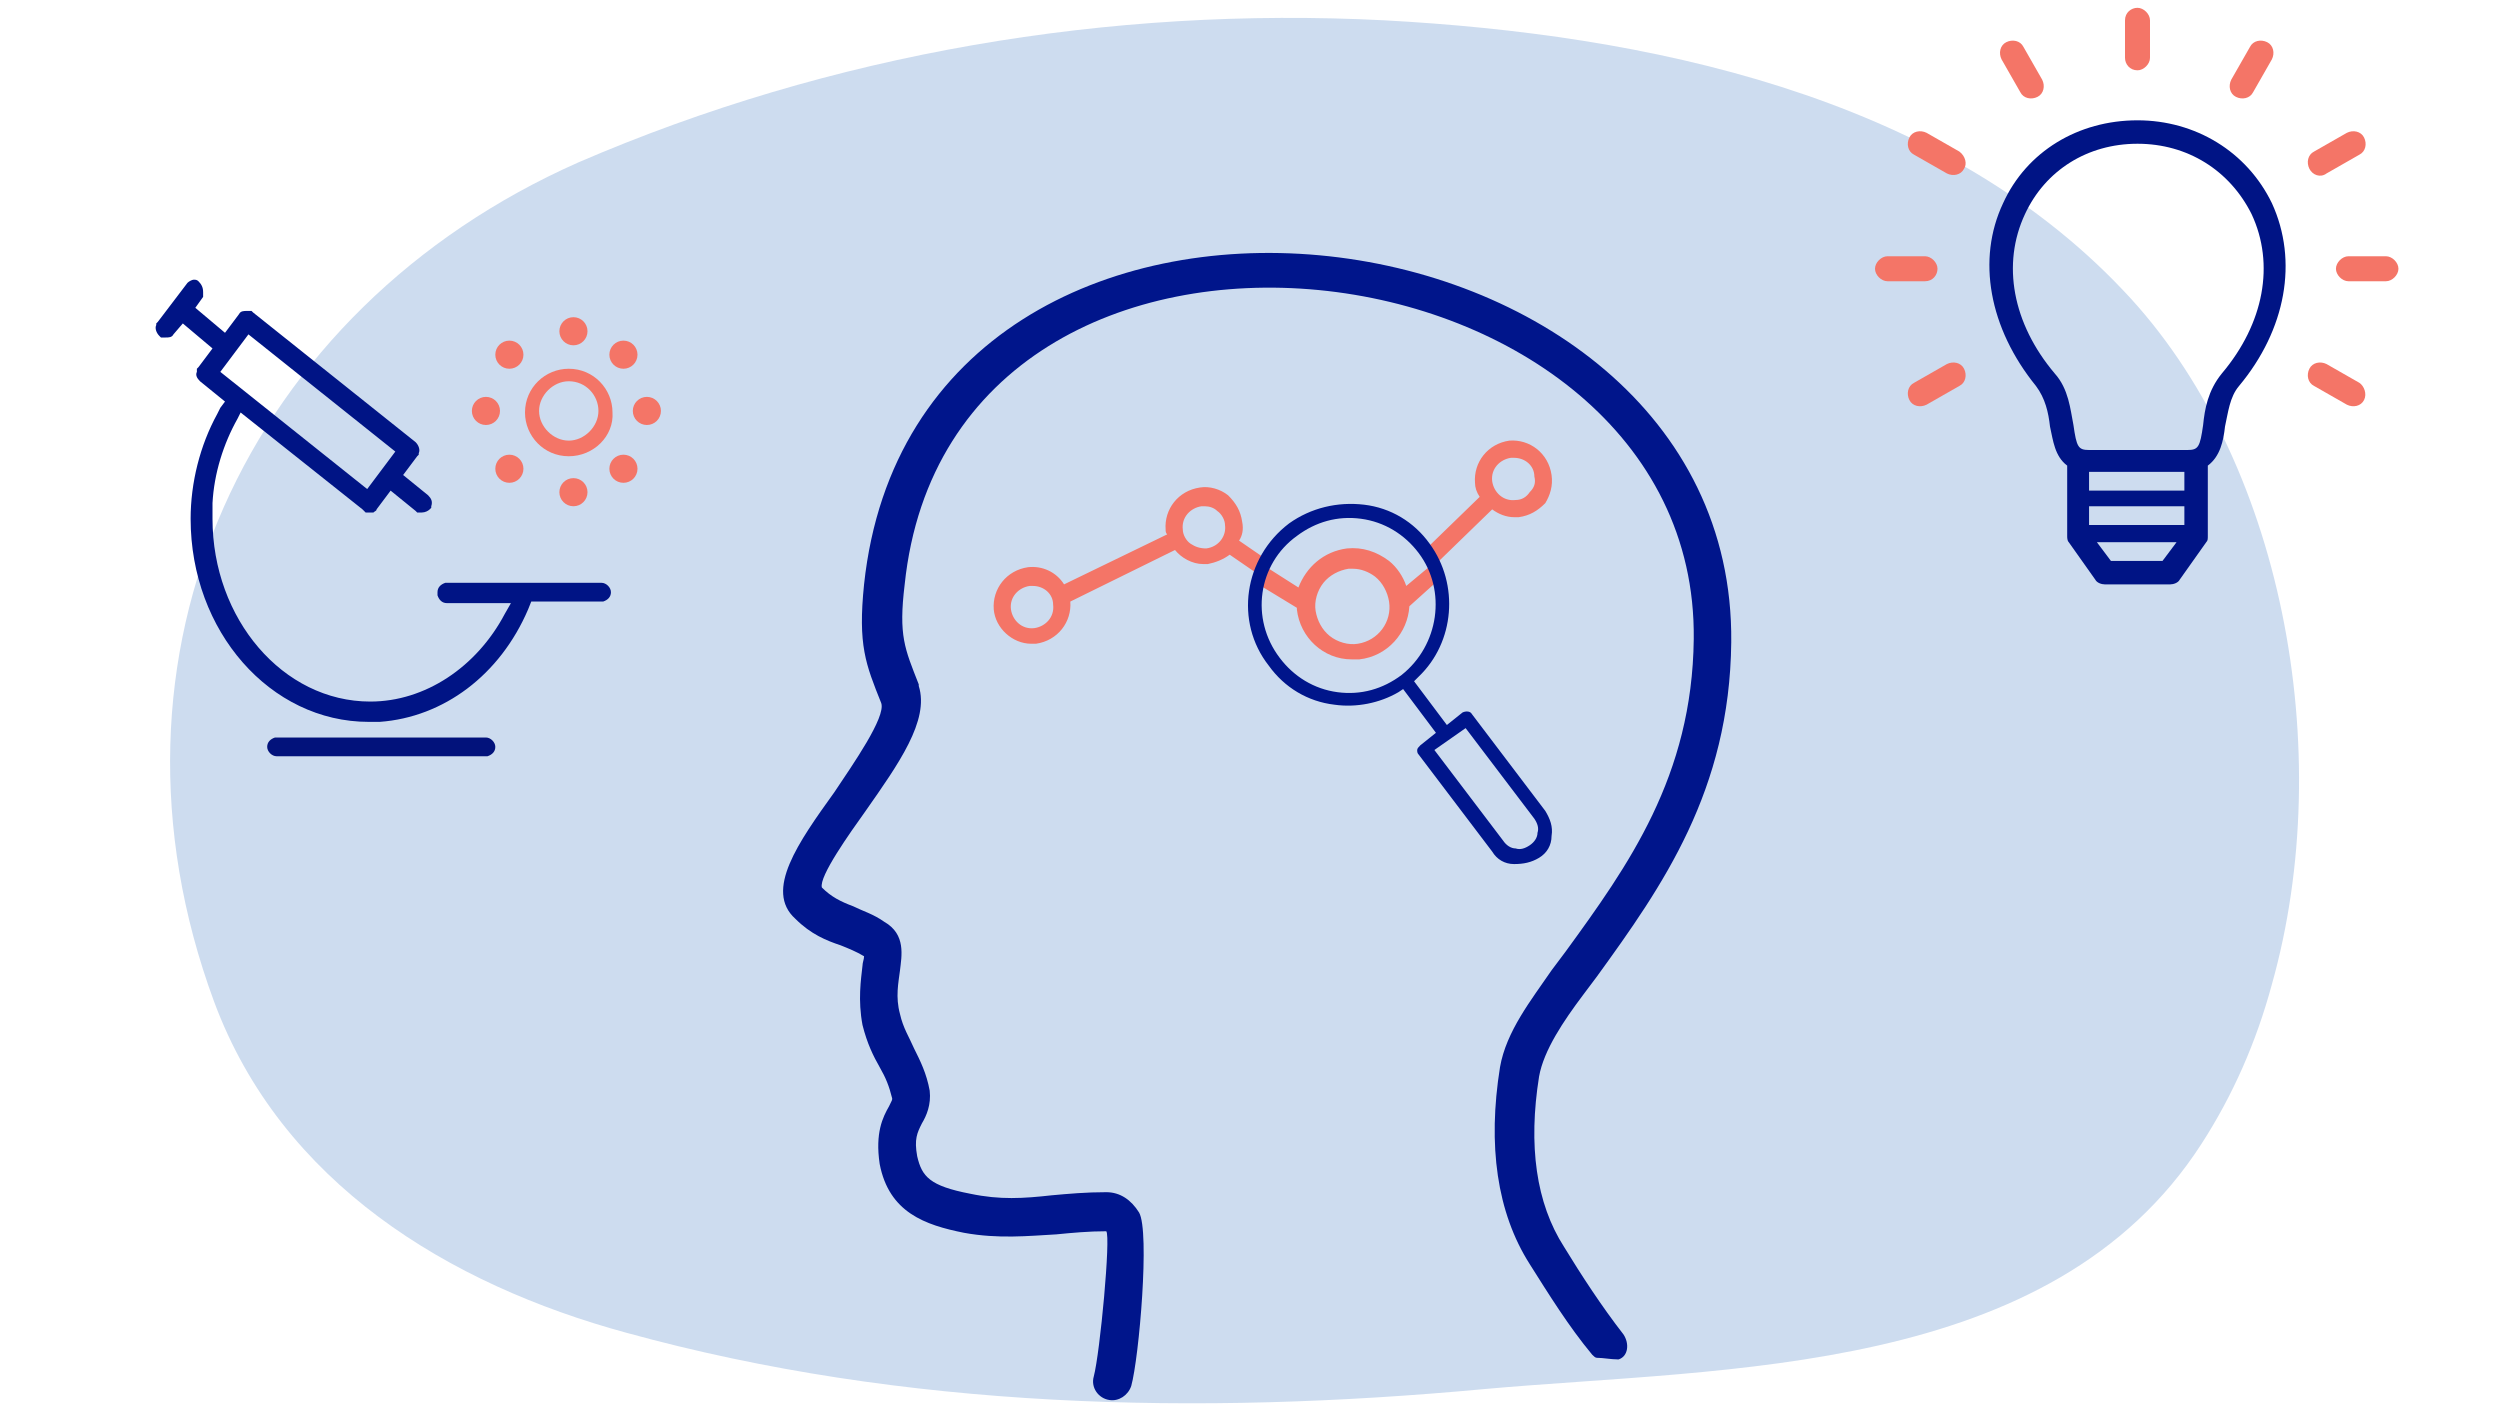 <svg xmlns="http://www.w3.org/2000/svg" viewBox="0 0 160 90" xml:space="preserve"><style>.st11{fill:#00158b}.st12{fill:#f47567}.st13{fill:#001485}</style><g id="Layer_3"><path d="M145.4 63c-1 3.7-2.5 7.1-4.5 10.2-9.6 14.9-30.3 14.3-45.9 15.7-18.3 1.7-37.1 1.3-54.9-3.6-11.4-3.1-22.1-9.6-26.4-21.2C5.5 41.9 15.8 19.8 37 10.4c16.2-7 34-10 51.6-9.1 16.6.9 35.4 4.7 47.3 17.3 10.2 10.7 13.7 29.5 9.5 44.4z" fill="#cddcef"/><path class="st11" d="M103.9 85.4c-1.4-1.8-2.7-3.8-3.8-5.6-1.8-2.8-2.3-6.5-1.6-10.9.3-1.7 1.6-3.6 2.8-5.2l.9-1.2c4.2-5.8 8.5-11.9 8.6-21.4.3-29.3-52.1-35.5-55.5-3.7-.4 3.9.1 5.1 1.1 7.6.3.9-1.8 3.9-3 5.7-2.3 3.2-4.5 6.3-2.5 8.1 1 1 2 1.4 2.9 1.7.5.2 1 .4 1.5.7 0 .2-.1.4-.1.6-.1.9-.3 2.2 0 3.8.3 1.2.7 2 1.1 2.7.4.7.6 1.2.8 2 0 .1 0 .1-.2.5-.4.7-.9 1.7-.6 3.7.6 3.1 2.9 3.9 5.4 4.4 2.2.4 4.1.2 5.9.1 1-.1 2.1-.2 3.2-.2.3.3-.4 7.8-.8 9.3-.2.7.3 1.4 1 1.5.6.1 1.2-.3 1.4-.9.5-1.8 1.2-9.9.5-11.1-.5-.8-1.2-1.3-2.1-1.3-1.3 0-2.4.1-3.5.2-1.8.2-3.3.3-5.2-.1-2.6-.5-3.1-1.1-3.4-2.4-.2-1.1 0-1.5.3-2.1.3-.5.6-1.2.5-2.1-.2-1.1-.6-1.9-1-2.7-.3-.7-.7-1.3-.9-2.2-.3-1.1-.1-2 0-2.8.1-.9.4-2.3-1-3.1-.7-.5-1.4-.7-2-1-.8-.3-1.4-.6-2-1.2-.2-.7 1.8-3.5 2.8-4.9 2.1-3 4.1-5.8 3.4-8v-.1c-.9-2.3-1.3-3.1-.9-6.4 3-28.7 50.8-22.7 50.5 3.5-.1 8.8-4.2 14.5-8.2 20l-.9 1.2C98 64 96.4 66 96 68.3c-.8 5-.2 9.3 1.9 12.6 1.2 1.9 2.5 4 4 5.8.1.1.2.2.3.2.4 0 .9.1 1.3.1h.1c.6-.2.7-1 .3-1.6z"/><path class="st12" d="M79.5 33.4c-.1-.7-.4-1.2-.9-1.7-.5-.4-1.2-.6-1.8-.5-1.4.2-2.3 1.4-2.2 2.7 0 .1 0 .2.1.3l-6.6 3.2c-.5-.8-1.4-1.2-2.3-1.1-1.4.2-2.3 1.4-2.2 2.7.1 1.2 1.2 2.2 2.4 2.2h.3c1.4-.2 2.3-1.4 2.2-2.7l6.7-3.3c.4.5 1.1.9 1.8.9h.3c.5-.1 1-.3 1.4-.6l1.6 1.1.6-.9-1.6-1.1c.2-.3.3-.7.2-1.2zm-13.3 6.8c-.8.1-1.4-.5-1.5-1.2-.1-.8.5-1.4 1.2-1.5h.2c.7 0 1.3.5 1.3 1.2.1.8-.5 1.4-1.2 1.5zm11-5.1c-.4 0-.7-.1-1-.3-.3-.2-.5-.6-.5-.9-.1-.8.5-1.4 1.2-1.5h.2c.3 0 .6.1.8.3.3.2.5.6.5.9.1.7-.4 1.4-1.2 1.5zM99.3 30.4c-.2-1.4-1.4-2.3-2.7-2.2-1.4.2-2.3 1.4-2.2 2.7 0 .3.1.6.3.9l-3.4 3.3.8.8 3.4-3.3c.4.3.9.5 1.4.5h.3c.7-.1 1.2-.4 1.7-.9.3-.5.5-1.1.4-1.8zm-1.4 1.1c-.2.3-.5.5-.9.5-.8.1-1.4-.5-1.5-1.2-.1-.8.5-1.4 1.2-1.5h.2c.7 0 1.3.5 1.3 1.2.1.4 0 .7-.3 1zM92 36.4c-.1-.1-.1-.3-.2-.4L90 37.5c-.2-.6-.6-1.2-1.1-1.6-.8-.6-1.7-.9-2.7-.8-1.5.2-2.6 1.2-3.1 2.5l-2.2-1.4c-.1.4-.1.9-.2 1.3l2.3 1.4v.1c.2 1.8 1.7 3.2 3.5 3.2h.5c1.8-.2 3.1-1.7 3.2-3.4l2-1.8c0-.1-.1-.4-.2-.6zm-5.1 4.8c-.6.1-1.3-.1-1.8-.5s-.8-1-.9-1.6c-.1-.6.1-1.3.5-1.8s1-.8 1.6-.9h.3c.5 0 1 .2 1.4.5.5.4.8 1 .9 1.6.2 1.3-.7 2.5-2 2.7z"/><path class="st11" d="M81.2 42.6c1 1.4 2.5 2.3 4.2 2.5 1.4.2 2.9-.1 4.1-.8l.3-.2 2.1 2.8-1 .8c-.1.1-.2.2-.2.3 0 .1 0 .2.1.3l4.7 6.2c.3.5.8.8 1.4.8s1.1-.1 1.6-.4c.5-.3.8-.8.8-1.4.1-.6-.1-1.1-.4-1.6l-4.7-6.2c-.1-.2-.4-.2-.6-.1l-1 .8-2.1-2.8.3-.3c2.3-2.2 2.6-5.9.7-8.5-1-1.4-2.5-2.3-4.2-2.5s-3.4.2-4.8 1.2c-2.9 2.2-3.5 6.3-1.3 9.1zm1.8-8.3c1.2-.9 2.6-1.3 4.1-1.1 1.5.2 2.8 1 3.7 2.2 1.8 2.4 1.3 5.9-1.1 7.8-1.2.9-2.6 1.3-4.1 1.1-1.5-.2-2.8-1-3.7-2.2-1.9-2.5-1.4-6 1.1-7.8zm10.8 12.3 4.4 5.8c.2.3.3.6.2.9 0 .3-.2.6-.5.8-.3.2-.6.3-.9.2-.3 0-.6-.2-.8-.5L91.8 48l2-1.4z"/><path class="st12" d="M124 17.2c0-.4-.4-.8-.8-.8h-2.4c-.4 0-.8.4-.8.8s.4.8.8.8h2.4c.5 0 .8-.4.8-.8zM136.8 4.5c.4 0 .8-.4.8-.8V1.3c0-.4-.4-.8-.8-.8s-.8.3-.8.8v2.4c0 .4.3.8.8.8zM129.3 5.9c.2.4.7.5 1.1.3.4-.2.5-.7.3-1.1L129.5 3c-.2-.4-.7-.5-1.1-.3-.4.2-.5.7-.3 1.1l1.2 2.1zM125.4 9.7l-2.1-1.2c-.4-.2-.9-.1-1.1.3-.2.4-.1.9.3 1.1l2.1 1.2c.4.2.9.1 1.1-.3.2-.3.1-.8-.3-1.1zM151 24.5l-2.1-1.2c-.4-.2-.9-.1-1.1.3-.2.4-.1.9.3 1.1l2.1 1.2c.4.2.9.1 1.1-.3.2-.4 0-.9-.3-1.1zM152.7 16.4h-2.4c-.4 0-.8.4-.8.8s.4.8.8.8h2.4c.4 0 .8-.4.8-.8s-.4-.8-.8-.8zM124.6 23.3l-2.1 1.2c-.4.2-.5.7-.3 1.1.2.4.7.5 1.1.3l2.1-1.2c.4-.2.5-.7.3-1.1s-.7-.5-1.1-.3zM148.9 11.1l2.1-1.2c.4-.2.5-.7.3-1.1-.2-.4-.7-.5-1.1-.3l-2.1 1.2c-.4.2-.5.7-.3 1.1.2.4.7.6 1.1.3zM143.1 6.2c.4.2.9.1 1.1-.3l1.2-2.1c.2-.4.1-.9-.3-1.1-.4-.2-.9-.1-1.1.3l-1.2 2.1c-.2.4-.1.9.3 1.1z"/><path class="st13" d="M134.7 37.4c-.2 0-.5-.1-.6-.3l-1.7-2.4c-.1-.1-.1-.3-.1-.4v-4.5c-.8-.6-.9-1.6-1.1-2.5-.1-.9-.3-1.8-.9-2.6-3-3.7-3.8-8.1-2.1-11.7 1.5-3.3 4.8-5.3 8.6-5.3 3.7 0 7 2 8.6 5.3 1.7 3.7.9 8.1-2.1 11.7-.6.7-.7 1.7-.9 2.6-.1.9-.3 1.9-1.1 2.5v4.5c0 .2 0 .3-.1.4l-1.7 2.4c-.1.2-.4.3-.6.3h-4.2zm.4-1.5h3.3l.9-1.2h-5.1l.9 1.2zm-1.4-2.3h6.1v-1.2h-6.1v1.2zm0-2.2h6.1v-1.2h-6.1v1.2zm3.1-22.2c-3.2 0-5.9 1.7-7.2 4.5-1.5 3.2-.8 7 1.9 10.2.9 1 1 2.3 1.2 3.3.2 1.4.3 1.6 1 1.6h6.3c.7 0 .8-.2 1-1.6.1-1 .3-2.2 1.2-3.3 2.7-3.2 3.4-7 1.9-10.2-1.4-2.8-4.1-4.5-7.3-4.5z"/><path d="M17.7 48.4c-.3 0-.6-.3-.6-.6s.2-.5.5-.6h13.5c.3 0 .6.3.6.6s-.2.5-.5.6H17.7z" fill="#02127b"/><path class="st13" d="M23.6 46.2c-6.3 0-11.4-5.8-11.4-13 0-2.3.6-4.7 1.7-6.7l.2-.4.3-.4-1.6-1.3c-.2-.2-.3-.4-.2-.6v-.2l.1-.1.9-1.2-1.9-1.6-.6.7c-.1.2-.3.2-.5.2H10.3l-.1-.1c-.2-.2-.3-.5-.2-.7v-.1l.1-.1 1.9-2.5c.1-.1.3-.2.4-.2.1 0 .2 0 .3.1.2.2.3.4.3.7V19l-.5.7 1.9 1.6.9-1.2c.1-.2.3-.2.5-.2H16.1l.1.1 10.4 8.3c.2.2.3.5.2.7v.1l-.1.1-.9 1.2 1.6 1.3c.2.2.3.4.2.7v.1l-.1.1c-.1.1-.3.2-.5.2H26.7l-.1-.1-1.6-1.3-.9 1.2c0 .1-.1.1-.2.2h-.5l-.1-.1-.1-.1-7.8-6.2-.2.4c-.9 1.6-1.5 3.5-1.6 5.4v1c0 6.4 4.5 11.7 10.1 11.7 3.5 0 6.8-2.2 8.6-5.6l.4-.7h-4.1c-.3 0-.5-.2-.6-.5v-.2c0-.3.2-.5.5-.6h10c.3 0 .6.3.6.6s-.2.5-.5.6H34l-.2.5c-1.8 4.2-5.4 6.9-9.5 7.2h-.7zM15 22.6l-.9 1.2 9.4 7.5.9-1.2.9-1.2-9.4-7.5-.9 1.2z"/><path class="st12" d="M36.4 29.2c-1.6 0-2.8-1.3-2.8-2.8 0-1.6 1.3-2.8 2.8-2.8 1.6 0 2.8 1.3 2.8 2.8.1 1.5-1.2 2.8-2.8 2.8zm0-4.8c-1 0-1.9.9-1.9 1.9 0 1 .9 1.9 1.9 1.9 1 0 1.9-.9 1.9-1.9 0-1-.8-1.9-1.9-1.9z"/><circle class="st12" cx="36.7" cy="21.2" r=".9"/><circle class="st12" cx="36.7" cy="31.5" r=".9"/><circle class="st12" cx="41.4" cy="26.3" r=".9"/><circle class="st12" cx="31.1" cy="26.3" r=".9"/><circle class="st12" cx="39.9" cy="30" r=".9"/><circle class="st12" cx="32.6" cy="22.7" r=".9"/><circle class="st12" cx="32.6" cy="30" r=".9"/><circle class="st12" cx="39.9" cy="22.7" r=".9"/></g></svg>

